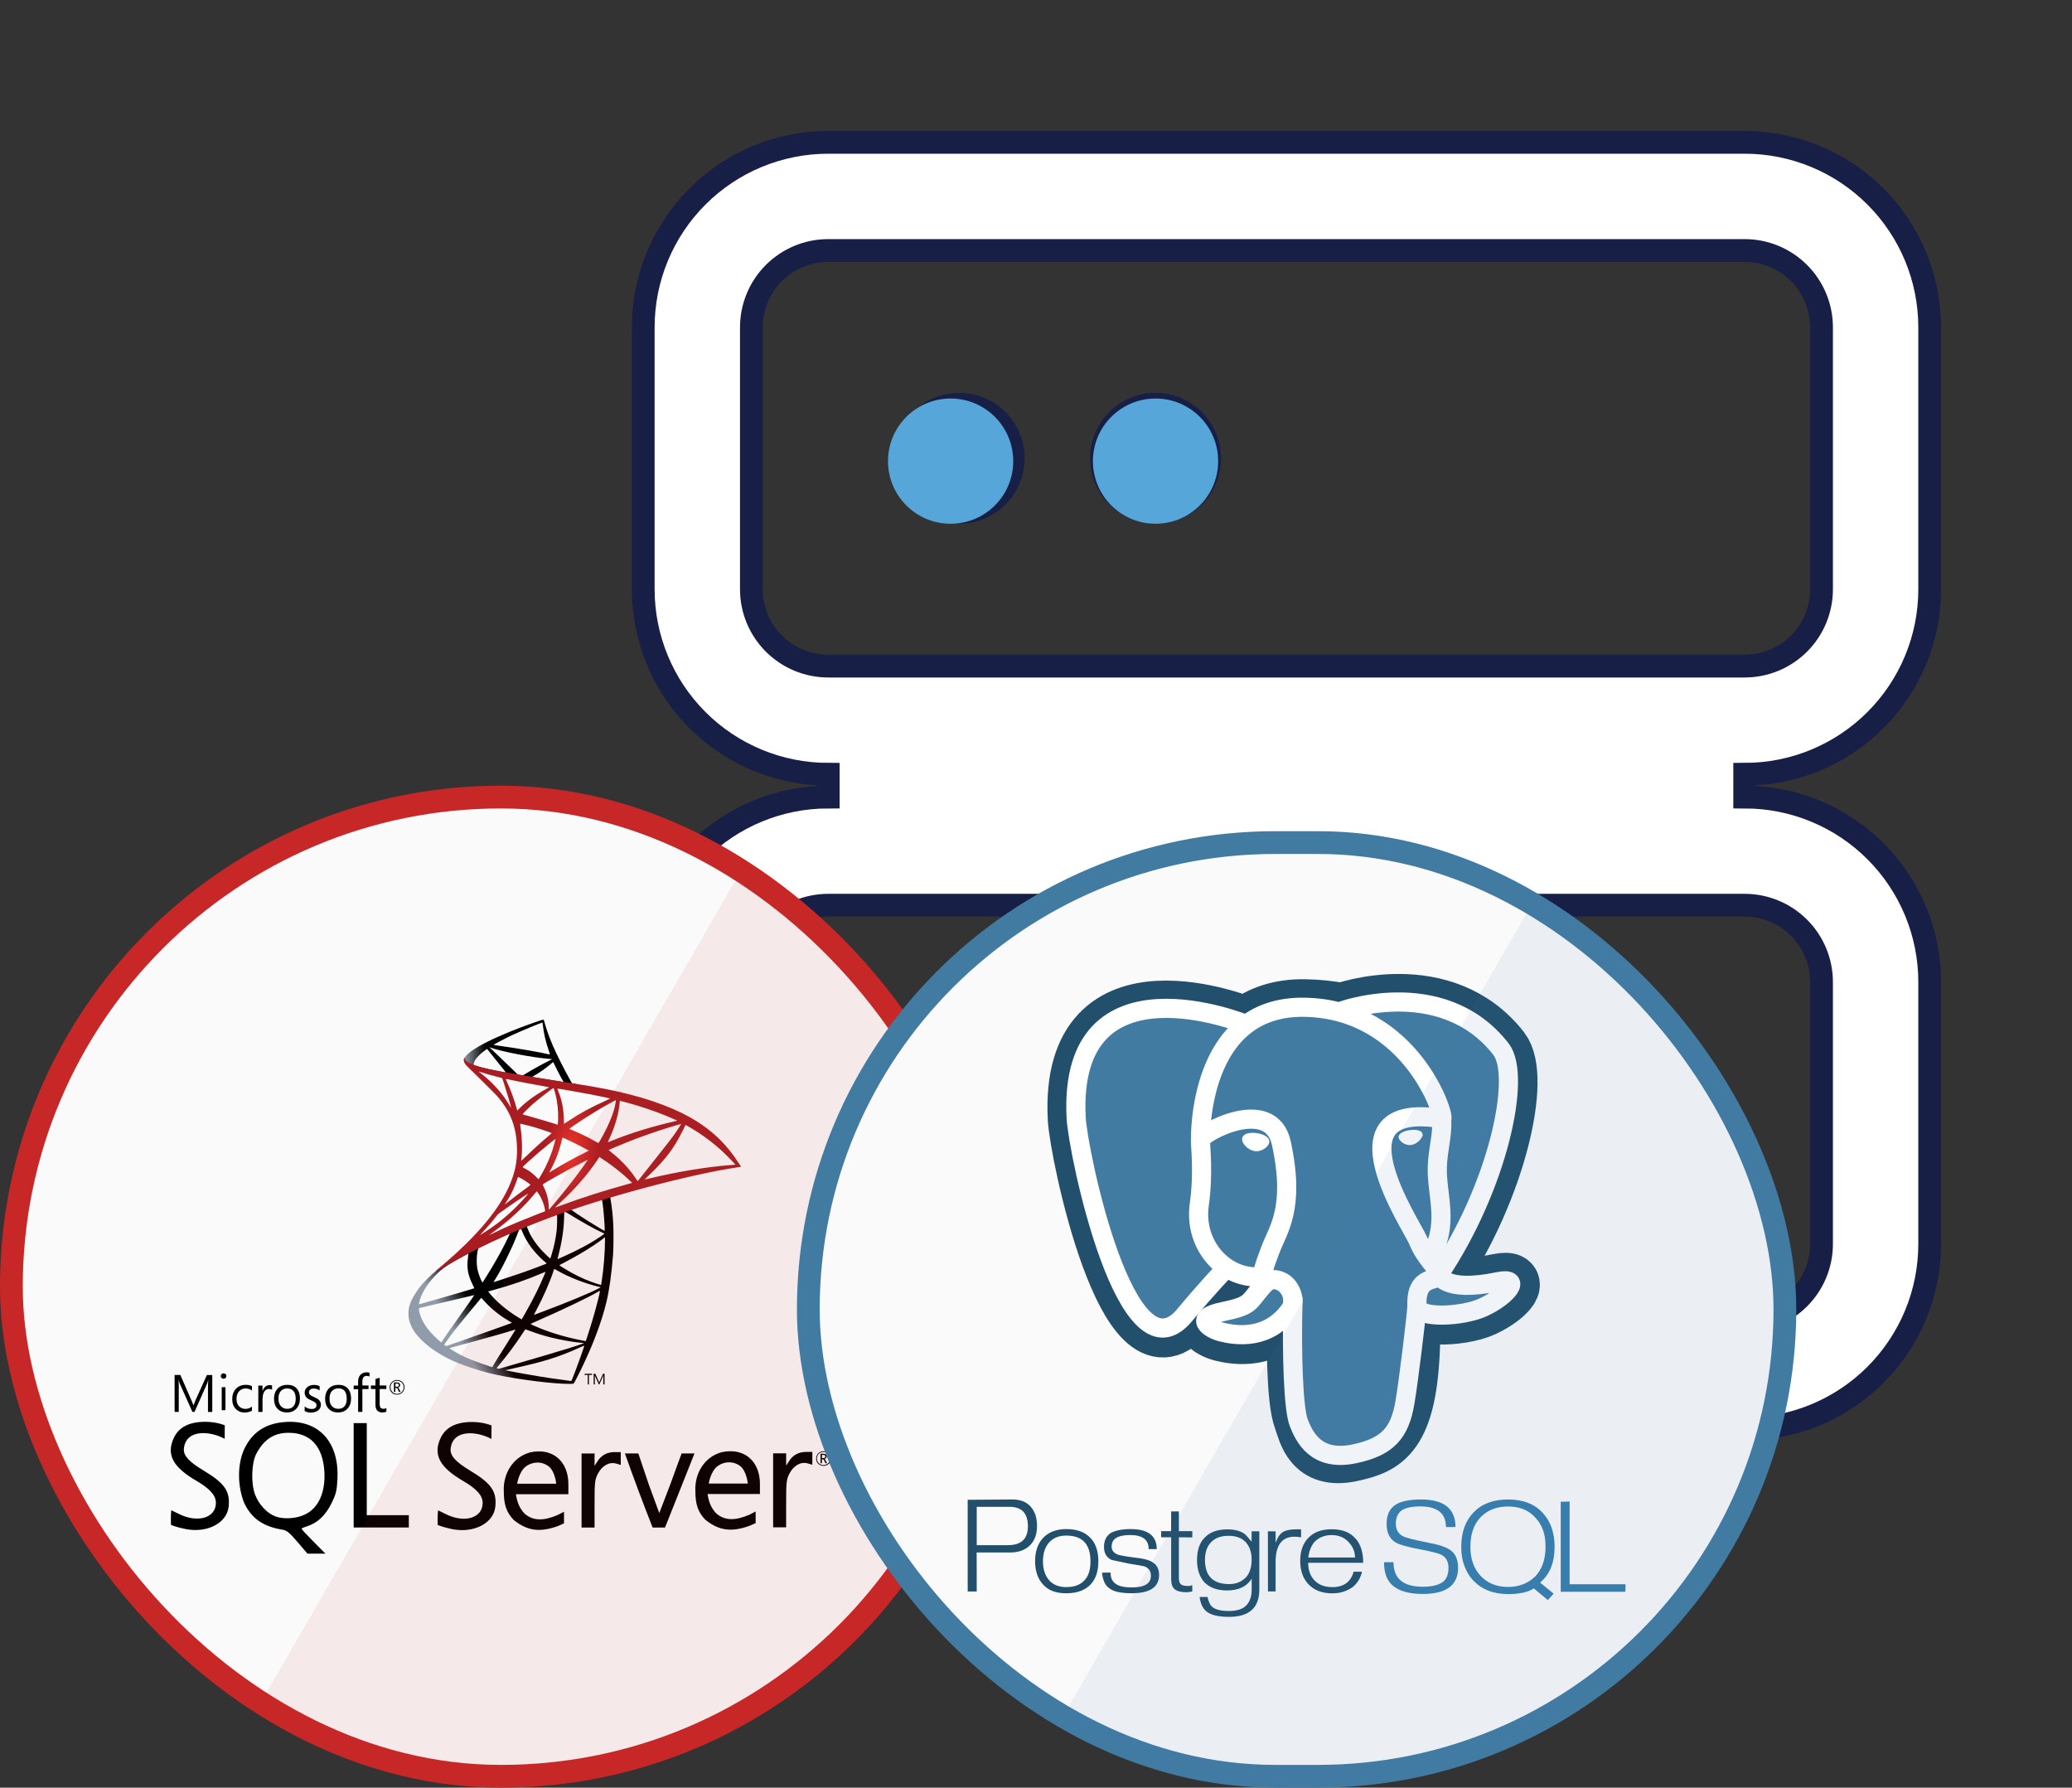 <svg width="182" height="157" viewBox="0 0 182 157" fill="none" xmlns="http://www.w3.org/2000/svg">
<rect x="0" y="0" width="182" height="157" fill="#333333" stroke="none"/>
<path d="M72.75 12.5H153.25C157.56 12.5 161.693 14.212 164.74 17.26C167.788 20.307 169.5 24.44 169.5 28.75V51.75C169.5 56.06 167.788 60.193 164.74 63.24C161.693 66.288 157.56 68 153.25 68V70C157.56 70 161.693 71.712 164.74 74.76C167.788 77.807 169.5 81.94 169.5 86.25V109.25C169.5 113.56 167.788 117.693 164.74 120.74C161.693 123.788 157.56 125.5 153.25 125.5H72.75C68.44 125.5 64.307 123.788 61.26 120.74C58.212 117.693 56.5 113.56 56.5 109.25V86.25C56.5 81.94 58.212 77.807 61.26 74.76C64.307 71.712 68.44 70 72.75 70V68C68.44 68 64.307 66.288 61.26 63.24C58.212 60.193 56.5 56.06 56.5 51.75V28.75C56.5 24.44 58.212 20.307 61.26 17.26C64.307 14.212 68.44 12.5 72.75 12.5ZM72.75 79.5C70.96 79.5 69.242 80.211 67.977 81.477C66.711 82.742 66 84.46 66 86.25V109.25C66 111.04 66.711 112.758 67.977 114.023C69.242 115.289 70.96 116 72.75 116H153.25C155.04 116 156.758 115.289 158.023 114.023C159.289 112.758 160 111.04 160 109.25V86.25C160 84.46 159.289 82.742 158.023 81.477C156.758 80.211 155.04 79.5 153.25 79.5H72.75ZM84.25 93C85.51 93 86.718 93.501 87.608 94.392C88.499 95.282 89 96.49 89 97.75C89 99.01 88.499 100.218 87.608 101.108C86.718 101.999 85.51 102.5 84.25 102.5C82.99 102.5 81.782 101.999 80.892 101.108C80.001 100.218 79.5 99.01 79.5 97.75C79.5 96.49 80.001 95.282 80.892 94.392C81.782 93.501 82.99 93 84.25 93ZM101.5 93C102.76 93 103.968 93.501 104.858 94.392C105.749 95.282 106.25 96.49 106.25 97.75C106.25 99.01 105.749 100.218 104.858 101.108C103.968 101.999 102.76 102.5 101.5 102.5C100.24 102.5 99.032 101.999 98.142 101.108C97.251 100.218 96.75 99.01 96.75 97.75C96.75 96.49 97.251 95.282 98.142 94.392C99.032 93.501 100.24 93 101.5 93ZM72.75 22C70.96 22 69.242 22.711 67.977 23.977C66.711 25.242 66 26.96 66 28.75V51.75C66 53.54 66.711 55.258 67.977 56.523C69.242 57.789 70.96 58.5 72.75 58.5H153.25C155.04 58.5 156.758 57.789 158.023 56.523C159.289 55.258 160 53.54 160 51.75V28.75C160 26.96 159.289 25.242 158.023 23.977C156.758 22.711 155.04 22 153.25 22H72.75ZM84.25 35.5C85.51 35.5 86.718 36.001 87.608 36.892C88.499 37.782 89 38.99 89 40.25C89 41.51 88.499 42.718 87.608 43.608C86.718 44.499 85.51 45 84.25 45C82.99 45 81.782 44.499 80.892 43.608C80.001 42.718 79.5 41.51 79.5 40.25C79.5 38.99 80.001 37.782 80.892 36.892C81.727 36.056 82.841 35.564 84.015 35.506L84.25 35.5ZM101.5 35.5C102.76 35.5 103.968 36.001 104.858 36.892C105.749 37.782 106.25 38.99 106.25 40.25C106.25 41.51 105.749 42.718 104.858 43.608C103.968 44.499 102.76 45 101.5 45C100.24 45 99.032 44.499 98.142 43.608C97.251 42.718 96.75 41.51 96.75 40.25C96.75 38.99 97.251 37.782 98.142 36.892C99.032 36.001 100.24 35.5 101.5 35.5Z" fill="white" stroke="#181F47" stroke-width="2"/>
<circle cx="101.5" cy="40.5" r="5.5" fill="#56A6DA"/>
<circle cx="101.5" cy="97.5" r="5.5" fill="#56A6DA"/>
<circle cx="83.5" cy="40.5" r="5.5" fill="#56A6DA"/>
<circle cx="83.5" cy="97.5" r="5.5" fill="#56A6DA"/>
<rect x="1" y="70" width="86" height="86" rx="43" fill="#FAFAFA"/>
<rect x="1" y="70" width="86" height="86" rx="43" stroke="#C72827" stroke-width="2"/>
<g clip-path="url(#clip0_9355_6260)">
<path d="M54.323 104.485L47.918 106.577L42.345 109.036L40.786 109.448C40.389 109.825 39.973 110.208 39.523 110.595C39.029 111.021 38.569 111.409 38.215 111.689C37.823 111.999 37.242 112.58 36.947 112.948C36.506 113.5 36.158 114.086 36.008 114.536C35.741 115.349 35.872 116.172 36.385 116.933C37.044 117.901 38.356 118.888 39.886 119.561C40.665 119.905 41.977 120.346 42.965 120.593C44.606 121.009 47.782 121.459 49.53 121.527C49.883 121.542 50.358 121.542 50.377 121.527C50.416 121.503 50.687 120.985 51.002 120.341C52.076 118.148 52.851 116.09 53.272 114.333C53.524 113.268 53.722 111.849 53.853 110.169C53.887 109.7 53.901 108.126 53.872 107.593C53.829 106.722 53.751 106.015 53.63 105.323C53.611 105.221 53.606 105.129 53.616 105.124C53.635 105.11 53.693 105.09 54.483 104.863L54.323 104.485V104.485H54.323V104.485ZM52.861 105.342C52.919 105.342 53.074 106.828 53.112 107.768C53.122 107.966 53.117 108.097 53.108 108.097C53.069 108.097 52.289 107.637 51.733 107.288C51.248 106.983 50.329 106.373 50.183 106.257C50.135 106.223 50.14 106.218 50.537 106.083C51.21 105.855 52.807 105.342 52.861 105.342ZM49.598 106.417C49.641 106.417 49.752 106.48 50.019 106.644C51.016 107.269 52.372 108.024 52.953 108.276C53.132 108.354 53.151 108.324 52.74 108.605C51.858 109.206 50.759 109.796 49.413 110.392C49.176 110.498 48.978 110.581 48.973 110.581C48.963 110.581 48.992 110.46 49.031 110.314C49.355 109.109 49.539 107.889 49.549 106.911C49.554 106.427 49.554 106.427 49.598 106.412C49.588 106.417 49.593 106.417 49.598 106.417ZM48.925 106.674C48.954 106.703 48.934 107.787 48.895 108.082C48.808 108.789 48.673 109.448 48.45 110.188C48.397 110.367 48.348 110.518 48.339 110.527C48.319 110.551 47.656 109.903 47.438 109.651C47.061 109.215 46.765 108.779 46.547 108.353C46.436 108.136 46.262 107.71 46.276 107.695C46.354 107.642 48.905 106.654 48.925 106.674ZM45.758 107.918C45.763 107.918 45.768 107.918 45.773 107.923C45.782 107.932 45.816 108.01 45.846 108.097C46 108.518 46.349 109.138 46.649 109.535C46.978 109.971 47.409 110.435 47.767 110.74C47.884 110.837 47.99 110.929 48.005 110.944C48.034 110.973 48.043 110.968 47.254 111.268C46.339 111.617 45.342 111.965 44.199 112.333C43.926 112.421 43.654 112.51 43.381 112.599C43.337 112.614 43.352 112.59 43.478 112.391C44.044 111.505 44.906 109.767 45.39 108.537C45.473 108.324 45.555 108.111 45.569 108.063C45.589 107.995 45.613 107.971 45.676 107.937C45.71 107.927 45.744 107.918 45.758 107.918ZM44.79 108.32C44.804 108.329 44.558 108.847 44.316 109.322C43.846 110.237 43.333 111.137 42.645 112.232C42.529 112.42 42.418 112.595 42.403 112.614C42.379 112.648 42.369 112.638 42.292 112.488C42.127 112.164 41.992 111.747 41.919 111.365C41.846 110.987 41.861 110.329 41.943 109.922C42.006 109.622 42.001 109.627 42.147 109.554C42.766 109.239 44.771 108.3 44.79 108.32ZM53.142 108.659V108.862C53.142 109.942 53.025 111.423 52.856 112.503C52.827 112.691 52.803 112.846 52.798 112.851C52.798 112.851 52.657 112.813 52.493 112.764C51.767 112.537 50.977 112.202 50.266 111.81C49.796 111.554 49.113 111.132 49.133 111.113C49.138 111.108 49.341 111.002 49.578 110.876C50.527 110.382 51.437 109.85 52.226 109.322C52.522 109.123 52.967 108.804 53.064 108.717L53.142 108.659ZM41.135 110.092C41.154 110.092 41.149 110.13 41.12 110.305C41.101 110.43 41.077 110.663 41.067 110.823C41.028 111.529 41.144 112.052 41.493 112.769C41.59 112.967 41.667 113.132 41.662 113.137C41.629 113.166 38.423 114.105 37.416 114.381C37.116 114.463 36.855 114.536 36.835 114.541C36.802 114.551 36.797 114.546 36.811 114.463C36.923 113.752 37.465 112.822 38.22 112.038C38.724 111.515 39.126 111.21 39.813 110.818C40.307 110.537 41.067 110.116 41.125 110.096C41.125 110.092 41.13 110.092 41.135 110.092ZM48.687 111.442C48.692 111.437 48.808 111.5 48.949 111.583C49.985 112.183 51.428 112.74 52.657 113.025L52.769 113.05L52.614 113.137C51.97 113.495 49.854 114.376 47.69 115.185C47.375 115.301 47.066 115.417 47.007 115.441C46.949 115.466 46.896 115.48 46.896 115.475C46.896 115.47 46.983 115.301 47.094 115.093C47.7 113.96 48.31 112.58 48.62 111.621C48.658 111.529 48.682 111.447 48.687 111.442ZM47.918 111.694C47.922 111.699 47.884 111.801 47.835 111.917C47.414 112.938 46.862 114.052 46.155 115.301C45.976 115.621 45.826 115.877 45.821 115.877C45.816 115.877 45.671 115.79 45.497 115.683C44.47 115.054 43.56 114.279 42.965 113.529L42.878 113.422L43.318 113.301C44.897 112.871 46.237 112.406 47.569 111.835C47.758 111.757 47.913 111.694 47.918 111.694ZM52.701 113.364C52.706 113.476 52.459 114.473 52.255 115.194C52.086 115.8 51.941 116.274 51.675 117.112C51.558 117.48 51.457 117.785 51.452 117.785C51.447 117.785 51.418 117.78 51.389 117.77C49.951 117.509 48.663 117.146 47.453 116.661C47.114 116.526 46.63 116.308 46.601 116.284C46.591 116.274 46.882 116.138 47.249 115.979C49.452 115.015 51.737 113.921 52.522 113.452C52.614 113.393 52.686 113.364 52.701 113.364ZM41.658 113.742C41.667 113.752 41.052 114.638 40.191 115.843C39.89 116.264 39.542 116.758 39.411 116.942C39.28 117.126 39.082 117.417 38.971 117.591L38.767 117.906L38.549 117.722C38.293 117.509 37.847 117.054 37.649 116.802C37.232 116.284 36.952 115.737 36.84 115.238C36.787 115.006 36.787 114.889 36.835 114.875C36.908 114.856 38.201 114.551 39.411 114.27C40.084 114.115 40.864 113.931 41.144 113.863C41.425 113.795 41.653 113.742 41.658 113.742ZM42.277 113.979L42.432 114.154C43.129 114.933 43.841 115.509 44.703 116.013C44.858 116.1 44.974 116.177 44.964 116.182C44.93 116.206 41.972 117.257 40.602 117.731C39.832 118.002 39.198 118.22 39.193 118.22C39.188 118.22 39.145 118.191 39.096 118.157L39.009 118.094L39.15 117.891C39.605 117.233 40.176 116.511 41.42 115.011L42.277 113.979ZM46.141 116.744C46.146 116.739 46.359 116.816 46.62 116.913C47.249 117.15 47.748 117.3 48.416 117.47C49.239 117.678 50.43 117.882 51.132 117.94C51.239 117.949 51.297 117.959 51.278 117.973C51.244 117.993 50.532 118.23 50.009 118.395C49.176 118.656 46.635 119.407 44.562 120.002C44.18 120.113 43.851 120.205 43.831 120.21C43.783 120.22 43.623 120.176 43.623 120.157C43.623 120.147 43.739 119.997 43.88 119.833C44.577 119 45.269 118.07 45.846 117.189C46.005 116.947 46.141 116.749 46.141 116.744ZM45.289 116.768C45.293 116.773 44.95 117.325 44.349 118.274C44.093 118.675 43.807 119.131 43.706 119.29C43.609 119.445 43.463 119.687 43.381 119.823L43.241 120.07L43.168 120.05C42.994 120.002 41.769 119.571 41.444 119.44C41.043 119.281 40.626 119.087 40.316 118.922C39.929 118.714 39.445 118.404 39.484 118.395C39.493 118.39 40.157 118.211 40.956 117.993C43.076 117.417 44.252 117.083 45.022 116.841C45.163 116.797 45.284 116.763 45.289 116.768ZM51.316 118.182H51.321C51.34 118.23 50.556 120.409 50.27 121.096C50.208 121.251 50.183 121.29 50.15 121.285C50.067 121.28 48.929 121.12 48.237 121.019C47.032 120.835 45.008 120.481 44.499 120.365L44.383 120.341L45.105 120.176C46.654 119.828 47.4 119.639 48.155 119.406C49.108 119.116 50.053 118.753 51.006 118.307C51.157 118.24 51.282 118.186 51.316 118.182Z" fill="url(#paint0_linear_9355_6260)"/>
<path d="M47.72 89.554C47.613 89.539 45.894 90.159 44.786 90.609C43.29 91.219 42.128 91.8 41.411 92.304C41.145 92.493 40.811 92.827 40.758 92.957C40.738 93.006 40.728 93.064 40.728 93.122L41.377 93.737L42.922 94.231L46.596 94.889L50.799 95.61L50.842 95.247C50.828 95.247 50.818 95.243 50.804 95.243L50.252 95.155L50.14 94.957C49.569 93.95 48.94 92.701 48.572 91.858C48.286 91.205 48.015 90.45 47.865 89.907C47.782 89.578 47.773 89.559 47.72 89.554V89.554H47.72V89.554ZM47.642 89.801H47.647C47.652 89.805 47.671 89.941 47.691 90.101C47.773 90.779 47.923 91.432 48.16 92.139C48.339 92.672 48.339 92.643 48.131 92.58C47.637 92.444 45.425 92.062 43.822 91.839C43.566 91.805 43.348 91.771 43.348 91.766C43.328 91.747 44.505 91.132 45.023 90.89C45.686 90.585 47.507 89.825 47.642 89.801ZM42.975 91.97L43.164 92.032C44.19 92.381 46.77 92.875 48.194 92.991C48.354 93.006 48.489 93.02 48.494 93.02C48.499 93.025 48.364 93.098 48.189 93.18C47.502 93.524 46.746 93.945 46.224 94.269C46.069 94.366 45.928 94.444 45.909 94.444C45.889 94.444 45.788 94.424 45.681 94.41L45.488 94.381L45.004 93.906C44.151 93.078 43.483 92.439 43.227 92.197L42.975 91.97ZM42.781 92.12L43.464 92.972C43.837 93.442 44.214 93.901 44.297 94.003C44.379 94.105 44.447 94.187 44.442 94.192C44.423 94.206 43.454 94.018 42.941 93.901C42.413 93.78 42.196 93.722 41.871 93.621L41.605 93.533V93.466C41.61 93.141 42.021 92.657 42.718 92.163L42.781 92.12ZM48.581 93.282C48.601 93.282 48.625 93.325 48.683 93.456C48.848 93.819 49.361 94.797 49.487 94.986C49.526 95.049 49.593 95.054 48.911 94.942C47.269 94.676 46.742 94.589 46.742 94.579C46.742 94.574 46.79 94.54 46.853 94.507C47.361 94.226 47.874 93.868 48.33 93.485C48.441 93.393 48.543 93.306 48.562 93.291C48.567 93.282 48.577 93.277 48.581 93.282Z" fill="url(#paint1_linear_9355_6260)"/>
<path d="M40.792 92.889C40.792 92.889 40.685 93.059 40.787 93.311C40.85 93.466 41.034 93.654 41.242 93.848C41.242 93.848 43.396 95.949 43.658 96.249C44.849 97.624 45.367 98.98 45.415 100.849C45.444 102.049 45.217 103.105 44.65 104.33C43.643 106.528 41.518 108.953 38.24 111.645L38.72 111.486C39.029 111.253 39.451 111.006 40.438 110.464C42.719 109.215 45.285 108.067 48.432 106.886C52.963 105.182 60.414 103.187 64.655 102.538L65.096 102.471L65.028 102.364C64.641 101.764 64.374 101.391 64.055 100.994C63.125 99.842 61.997 98.907 60.617 98.133C58.72 97.073 56.265 96.245 53.157 95.63C52.571 95.513 51.283 95.291 50.237 95.131C48.02 94.787 46.587 94.55 45.009 94.279C44.442 94.182 43.595 94.037 43.033 93.916C42.743 93.853 42.186 93.722 41.75 93.572C41.402 93.436 40.898 93.301 40.792 92.889ZM42.041 94.1C42.046 94.095 42.123 94.124 42.225 94.158C42.409 94.221 42.646 94.293 42.927 94.371C43.139 94.429 43.352 94.486 43.566 94.54C43.856 94.613 44.099 94.681 44.103 94.681C44.137 94.715 44.626 96.278 44.791 96.879C44.854 97.106 44.902 97.3 44.897 97.3C44.892 97.305 44.839 97.222 44.776 97.111C44.21 96.114 43.314 95.102 42.278 94.288C42.143 94.192 42.041 94.105 42.041 94.1ZM44.423 94.758C44.447 94.758 44.554 94.773 44.684 94.802C45.507 94.986 46.984 95.267 47.928 95.426C48.088 95.451 48.214 95.48 48.214 95.489C48.214 95.499 48.156 95.533 48.083 95.572C47.923 95.654 47.279 96.036 47.066 96.182C46.529 96.54 46.045 96.927 45.696 97.276C45.556 97.416 45.435 97.532 45.435 97.532C45.435 97.532 45.406 97.45 45.381 97.348C45.207 96.675 44.844 95.678 44.515 94.976C44.462 94.865 44.418 94.763 44.418 94.753C44.418 94.763 44.418 94.758 44.423 94.758ZM48.615 95.557C48.645 95.567 48.693 95.731 48.79 96.094C48.969 96.796 49.051 97.581 49.022 98.312C49.013 98.515 49.003 98.704 48.993 98.728L48.979 98.777L48.727 98.694C48.209 98.53 47.367 98.283 46.645 98.079C46.233 97.968 45.9 97.866 45.9 97.857C45.9 97.828 46.5 97.227 46.757 97C47.245 96.569 48.572 95.543 48.615 95.557ZM48.95 95.605C48.964 95.591 50.954 95.935 51.859 96.109C52.532 96.24 53.51 96.443 53.568 96.467C53.597 96.477 53.496 96.535 53.171 96.68C51.893 97.256 50.944 97.774 50 98.404C49.753 98.569 49.545 98.704 49.54 98.704C49.535 98.704 49.531 98.564 49.531 98.394C49.531 97.474 49.347 96.545 49.008 95.76C48.974 95.683 48.945 95.61 48.95 95.605ZM54.096 96.622C54.111 96.637 54.048 97.029 53.989 97.261C53.815 97.983 53.346 99.053 52.77 100.06C52.668 100.239 52.576 100.384 52.566 100.389C52.556 100.394 52.426 100.321 52.276 100.234C51.714 99.905 51.075 99.595 50.378 99.304C50.184 99.222 50.015 99.154 50.01 99.145C49.976 99.115 51.535 98.084 52.358 97.591C53.012 97.194 54.077 96.603 54.096 96.622ZM54.464 96.68C54.508 96.68 55.389 96.922 55.849 97.058C56.986 97.397 58.294 97.876 59.146 98.263L59.499 98.423L59.252 98.481C57.17 98.961 55.389 99.513 53.67 100.21C53.53 100.268 53.404 100.316 53.394 100.316C53.384 100.316 53.433 100.205 53.496 100.069C54.014 98.97 54.348 97.823 54.43 96.845C54.435 96.753 54.449 96.68 54.464 96.68ZM45.691 98.694C45.706 98.68 46.379 98.84 46.742 98.941C47.294 99.096 48.465 99.488 48.465 99.517C48.465 99.522 48.335 99.634 48.18 99.769C47.546 100.297 46.935 100.854 46.204 101.56C45.987 101.769 45.803 101.938 45.793 101.938C45.783 101.938 45.779 101.909 45.783 101.87C45.895 101.057 45.87 100.011 45.715 98.951C45.701 98.815 45.687 98.699 45.691 98.694ZM59.833 98.709C59.843 98.719 59.523 99.222 59.32 99.508C59.029 99.924 58.603 100.476 57.64 101.686C57.132 102.325 56.56 103.047 56.371 103.289C56.178 103.531 56.018 103.734 56.013 103.734C56.008 103.734 55.946 103.647 55.878 103.541C55.335 102.727 54.687 102.016 53.917 101.377C53.772 101.255 53.612 101.125 53.559 101.086C53.505 101.047 53.462 101.009 53.462 101.004C53.462 100.989 54.285 100.636 54.909 100.384C56.004 99.939 57.495 99.406 58.613 99.062C59.199 98.878 59.824 98.699 59.833 98.709ZM60.206 98.806C60.225 98.801 60.342 98.859 60.482 98.941C61.658 99.614 62.811 100.481 63.721 101.372C63.977 101.623 64.612 102.282 64.602 102.287C64.602 102.287 64.379 102.306 64.118 102.325C62.08 102.48 59.47 102.911 56.962 103.516C56.793 103.555 56.643 103.589 56.633 103.589C56.623 103.589 56.812 103.4 57.049 103.173C58.521 101.754 59.194 100.858 59.988 99.261C60.099 99.024 60.196 98.82 60.206 98.806C60.201 98.806 60.201 98.806 60.206 98.806ZM49.424 99.91C49.492 99.924 50.121 100.219 50.596 100.457C51.031 100.674 51.685 101.023 51.719 101.052C51.724 101.057 51.491 101.178 51.206 101.318C50.295 101.773 49.516 102.204 48.703 102.698C48.47 102.839 48.277 102.955 48.272 102.955C48.252 102.955 48.257 102.935 48.388 102.698C48.824 101.904 49.172 100.955 49.371 100.031C49.39 99.958 49.41 99.91 49.424 99.91ZM48.795 100.026C48.809 100.04 48.645 100.636 48.543 100.96C48.344 101.575 48.01 102.345 47.686 102.926C47.608 103.061 47.492 103.26 47.429 103.371L47.308 103.565L47.037 103.303C46.723 102.998 46.466 102.81 46.137 102.64C46.006 102.572 45.904 102.514 45.904 102.505C45.904 102.466 46.732 101.715 47.366 101.173C47.822 100.781 48.78 100.011 48.795 100.026ZM52.644 101.609L52.881 101.764C53.423 102.117 54.062 102.587 54.551 102.998C54.827 103.226 55.36 103.705 55.466 103.821L55.524 103.884L55.132 103.996C52.915 104.611 51.201 105.158 49.201 105.894C48.979 105.976 48.79 106.044 48.775 106.044C48.746 106.044 48.722 106.068 49.221 105.608C50.499 104.432 51.632 103.134 52.474 101.87L52.644 101.609ZM51.632 101.861C51.641 101.87 50.978 102.805 50.581 103.332C50.107 103.962 49.264 105.017 48.683 105.705C48.441 105.99 48.233 106.228 48.223 106.232C48.209 106.237 48.204 106.165 48.204 106.053C48.204 105.467 48.054 104.843 47.792 104.31C47.681 104.088 47.662 104.034 47.686 104.01C47.778 103.928 49.187 103.124 50.078 102.645C50.678 102.325 51.617 101.851 51.632 101.861ZM45.512 103.362C45.527 103.362 45.638 103.42 45.764 103.487C46.074 103.657 46.35 103.846 46.597 104.049C46.606 104.059 46.48 104.16 46.316 104.281C45.856 104.611 45.159 105.138 44.752 105.463C44.326 105.802 44.312 105.811 44.36 105.739C44.679 105.25 44.839 104.974 45.009 104.62C45.159 104.306 45.309 103.933 45.415 103.608C45.454 103.468 45.502 103.362 45.512 103.362ZM47.144 104.64C47.168 104.635 47.197 104.678 47.328 104.872C47.604 105.283 47.817 105.836 47.87 106.281L47.88 106.378L47.216 106.634C46.03 107.094 44.936 107.549 44.195 107.888C43.987 107.985 43.624 108.159 43.387 108.276C43.15 108.397 42.956 108.489 42.956 108.484C42.956 108.479 43.106 108.368 43.29 108.232C44.738 107.181 45.992 106.029 46.931 104.877C47.032 104.756 47.124 104.644 47.134 104.64L47.144 104.64ZM46.393 104.824C46.413 104.843 45.861 105.468 45.483 105.85C44.549 106.804 43.624 107.549 42.477 108.276C42.331 108.368 42.201 108.45 42.186 108.46C42.152 108.479 42.196 108.431 42.699 107.883C43.019 107.54 43.261 107.249 43.537 106.891C43.721 106.654 43.755 106.62 44.021 106.431C44.733 105.918 46.374 104.804 46.393 104.824Z" fill="url(#paint2_radial_9355_6260)"/>
<path d="M25.427 124.87C25.338 124.87 25.248 124.879 25.16 124.879C23.356 124.975 22.139 125.769 21.428 127.319C20.82 128.721 20.886 130.554 21.435 131.965C22.073 133.343 23.104 134.071 24.826 134.346C25.19 134.405 25.434 134.605 26.139 135.429L27.007 136.446H28.581L27.535 135.39C26.956 134.812 26.488 134.308 26.488 134.264C26.488 134.22 26.709 134.123 26.977 134.041C27.86 133.774 28.594 133.091 29.107 132.046C29.522 131.206 29.582 130.946 29.641 129.902C29.797 126.792 28.157 124.847 25.427 124.87L25.427 124.87ZM26.807 133.003C26.041 133.374 24.929 133.448 24.204 133.182C23.453 132.906 22.726 132.127 22.4 131.244C22.036 130.279 22.088 128.499 22.503 127.698C23.171 126.422 24.055 125.834 25.345 125.834C27.26 125.834 28.349 127.007 28.491 129.211C28.603 131.05 27.987 132.43 26.808 133.002L26.807 133.003ZM53.999 127.527C53.339 127.527 52.834 127.794 52.493 128.321L52.226 128.738V127.654H51.083V134.154H52.225V132.076C52.225 130.176 52.249 129.954 52.514 129.434C52.88 128.721 53.51 128.366 54.118 128.536L54.527 128.655V127.529H53.999V127.527ZM47.286 127.467C47.062 127.467 46.825 127.497 46.588 127.549C45.059 127.949 44.197 129.412 44.25 130.918C44.25 132.179 44.495 132.81 45.103 133.471C46.35 134.494 47.477 134.575 48.999 134.027C49.258 133.916 49.541 133.788 49.541 133.788V132.766L48.999 133.046C47.767 133.582 46.84 133.582 46.097 132.951C45.623 132.469 45.415 131.89 45.319 131.23H49.926V130.353C49.926 128.567 48.851 127.438 47.285 127.467H47.286ZM45.422 130.318C45.422 130.318 45.593 129.203 46.224 128.766C46.528 128.551 46.877 128.447 47.218 128.447C47.56 128.447 47.901 128.558 48.183 128.773C48.761 129.218 48.858 130.309 48.858 130.309H45.422V130.318H45.422ZM17.874 129.145C16.635 128.395 16.085 127.854 16.153 127.215C16.345 125.45 18.526 125.694 19.735 126.362L19.743 125.174C19.743 125.174 19.075 124.885 18.118 124.87C16.649 124.847 15.7 125.329 15.255 126.309C14.601 127.756 15.18 128.846 17.272 130.063C18.446 130.746 18.965 131.34 18.965 131.986C18.965 133.322 17.354 133.788 15.692 132.95C15.35 132.78 15.061 132.638 15.046 132.638C14.986 133.017 15.017 133.923 15.017 133.923C15.017 133.923 15.527 134.137 16.293 134.285C18.192 134.664 19.92 133.773 20.084 132.327C20.226 130.969 19.735 130.256 17.874 129.144L17.874 129.145ZM64.113 127.452C63.89 127.452 63.653 127.483 63.407 127.534C61.879 127.934 61.019 129.398 61.078 130.904C61.078 132.163 61.322 132.788 61.93 133.448C63.177 134.472 64.304 134.554 65.833 134.005C66.092 133.894 66.374 133.768 66.374 133.768V132.744L65.832 133.026C64.599 133.56 63.671 133.56 62.931 132.929C62.454 132.448 62.248 131.876 62.151 131.208H66.751V130.331C66.751 128.553 65.676 127.424 64.11 127.454L64.113 127.452ZM62.249 130.302C62.249 130.302 62.421 129.189 63.052 128.744C63.355 128.528 63.703 128.424 64.045 128.424C64.385 128.424 64.728 128.535 65.01 128.751C65.588 129.196 65.685 130.295 65.685 130.295H62.25L62.249 130.302ZM41.304 129.16C40.066 128.411 39.517 127.868 39.584 127.23C39.776 125.463 41.958 125.708 43.166 126.376L43.175 125.189C43.175 125.189 42.507 124.899 41.549 124.886C40.081 124.864 39.131 125.345 38.685 126.325C38.033 127.772 38.619 128.863 40.704 130.079C41.876 130.762 42.395 131.347 42.395 131.994C42.395 133.33 40.785 133.804 39.123 132.958C38.783 132.788 38.494 132.647 38.477 132.647C38.417 133.026 38.448 133.932 38.448 133.932C38.448 133.932 38.953 134.139 39.716 134.295C41.617 134.674 43.346 133.784 43.508 132.338C43.649 130.986 43.159 130.274 41.304 129.161V129.16H41.304ZM70.827 127.512C70.167 127.512 69.655 127.779 69.321 128.306L69.054 128.721V127.639H67.911V134.138H69.053V132.06C69.053 130.161 69.076 129.938 69.342 129.419C69.708 128.707 70.338 128.351 70.946 128.522L71.354 128.641V127.512L70.827 127.512ZM32.217 129.122V124.982H31.065V134.153H35.91V133.069H32.217V129.122H32.217ZM58.859 130.413L57.91 132.884L56.997 130.399L56.069 127.646H54.89C55.654 129.812 56.485 132.016 57.324 134.153C57.687 134.161 58.051 134.153 58.414 134.153L59.697 130.933L61.003 127.647H59.875C59.875 127.647 59.378 128.952 58.859 130.414L58.859 130.413ZM34.872 122.483C35.057 122.483 35.212 122.423 35.34 122.296C35.466 122.17 35.532 122.022 35.532 121.836C35.532 121.651 35.466 121.496 35.34 121.377C35.212 121.258 35.065 121.198 34.88 121.198C34.693 121.198 34.538 121.258 34.412 121.383C34.285 121.509 34.227 121.664 34.227 121.843C34.227 122.03 34.286 122.185 34.412 122.303C34.531 122.422 34.686 122.481 34.872 122.481V122.483ZM34.463 121.428C34.574 121.317 34.708 121.266 34.88 121.266C35.042 121.266 35.176 121.317 35.289 121.428C35.399 121.538 35.459 121.673 35.459 121.836C35.459 122 35.399 122.141 35.289 122.251C35.176 122.362 35.042 122.415 34.88 122.415C34.716 122.415 34.582 122.364 34.472 122.251C34.361 122.141 34.302 122 34.302 121.836C34.302 121.673 34.353 121.538 34.463 121.428ZM34.738 121.896H34.813C34.866 121.896 34.918 121.947 34.962 122.044L35.051 122.245H35.192L35.081 122.022C35.036 121.932 34.992 121.88 34.94 121.866C35.005 121.851 35.057 121.828 35.095 121.784C35.132 121.746 35.146 121.694 35.146 121.635C35.146 121.567 35.124 121.516 35.079 121.479C35.028 121.436 34.947 121.413 34.841 121.413H34.605V122.245H34.724V121.896L34.738 121.896ZM34.738 121.509H34.842C34.917 121.509 34.97 121.525 34.998 121.547C35.027 121.569 35.034 121.598 35.034 121.651C35.034 121.747 34.975 121.792 34.864 121.792H34.736V121.509H34.738ZM15.707 121.822C15.707 121.532 15.699 121.317 15.692 121.19H15.699C15.729 121.34 15.765 121.452 15.795 121.526L16.901 123.997H17.087L18.193 121.503C18.223 121.435 18.253 121.333 18.289 121.191H18.297C18.275 121.438 18.268 121.652 18.268 121.823V124.004H18.646V120.762H18.172L17.155 123.017C17.117 123.106 17.066 123.24 16.999 123.417H16.984C16.962 123.329 16.91 123.196 16.836 123.032L15.842 120.755H15.337V123.996H15.701V121.823L15.707 121.822ZM19.476 121.828H19.803V123.847H19.476V121.828ZM19.639 121.087C19.707 121.087 19.765 121.064 19.81 121.019C19.855 120.975 19.884 120.917 19.884 120.849C19.884 120.783 19.862 120.723 19.811 120.679C19.765 120.634 19.706 120.611 19.639 120.611C19.572 120.611 19.513 120.634 19.468 120.679C19.423 120.723 19.393 120.783 19.393 120.849C19.393 120.923 19.416 120.975 19.468 121.019C19.52 121.064 19.572 121.087 19.639 121.087H19.639ZM22.133 123.891V123.535C21.954 123.669 21.762 123.735 21.562 123.735C21.324 123.735 21.131 123.654 20.99 123.497C20.849 123.342 20.774 123.127 20.774 122.859C20.774 122.578 20.849 122.355 21.004 122.185C21.153 122.022 21.346 121.94 21.583 121.94C21.776 121.94 21.961 122 22.133 122.119V121.74C21.977 121.658 21.799 121.621 21.598 121.621C21.227 121.621 20.938 121.74 20.722 121.97C20.507 122.2 20.397 122.512 20.397 122.889C20.397 123.224 20.493 123.506 20.693 123.721C20.901 123.942 21.168 124.055 21.494 124.055C21.747 124.048 21.954 123.995 22.133 123.891ZM23.068 122.815C23.068 122.548 23.127 122.333 23.238 122.185C23.342 122.051 23.468 121.984 23.616 121.984C23.742 121.984 23.832 122.007 23.897 122.059V121.673C23.846 121.651 23.772 121.643 23.676 121.643C23.542 121.643 23.423 121.688 23.319 121.771C23.208 121.858 23.119 121.992 23.068 122.162H23.059V121.688H22.689V124.002H23.06V122.815H23.068ZM25.197 124.048C25.546 124.048 25.827 123.936 26.035 123.713C26.243 123.492 26.347 123.194 26.347 122.823C26.347 122.445 26.252 122.155 26.058 121.94C25.865 121.725 25.598 121.621 25.249 121.621C24.9 121.621 24.619 121.725 24.411 121.925C24.188 122.147 24.071 122.459 24.071 122.86C24.071 123.209 24.166 123.498 24.367 123.713C24.574 123.936 24.849 124.048 25.197 124.048V124.048ZM24.67 122.163C24.811 122.014 24.997 121.94 25.226 121.94C25.465 121.94 25.643 122.014 25.776 122.163C25.91 122.319 25.976 122.541 25.976 122.838C25.976 123.12 25.916 123.342 25.79 123.491C25.665 123.647 25.479 123.729 25.234 123.729C24.996 123.729 24.811 123.647 24.67 123.491C24.529 123.335 24.462 123.12 24.462 122.838C24.448 122.557 24.522 122.327 24.67 122.163ZM27.971 123.847C28.112 123.721 28.187 123.566 28.187 123.372C28.187 123.202 28.128 123.061 28.017 122.949C27.927 122.86 27.788 122.779 27.586 122.697C27.407 122.622 27.296 122.556 27.237 122.504C27.177 122.445 27.141 122.371 27.141 122.266C27.141 122.17 27.178 122.096 27.251 122.036C27.326 121.977 27.422 121.948 27.549 121.948C27.749 121.948 27.92 122 28.077 122.112V121.741C27.927 121.666 27.764 121.63 27.579 121.63C27.341 121.63 27.14 121.696 26.992 121.823C26.836 121.949 26.762 122.112 26.762 122.304C26.762 122.474 26.813 122.616 26.91 122.719C26.992 122.808 27.131 122.898 27.325 122.979C27.511 123.061 27.637 123.135 27.704 123.194C27.77 123.254 27.8 123.328 27.8 123.415C27.8 123.632 27.652 123.743 27.363 123.743C27.14 123.743 26.94 123.67 26.761 123.522V123.922C26.923 124.019 27.117 124.063 27.331 124.063C27.606 124.048 27.821 123.981 27.969 123.848L27.971 123.847ZM29.738 121.621C29.389 121.621 29.108 121.725 28.899 121.926C28.678 122.147 28.559 122.459 28.559 122.86C28.559 123.209 28.655 123.498 28.855 123.713C29.064 123.936 29.338 124.048 29.687 124.048C30.044 124.048 30.316 123.935 30.525 123.712C30.733 123.491 30.837 123.193 30.837 122.822C30.837 122.444 30.74 122.154 30.548 121.939C30.347 121.724 30.08 121.62 29.739 121.62L29.738 121.621ZM30.457 122.838C30.457 123.12 30.398 123.342 30.272 123.491C30.146 123.647 29.96 123.729 29.715 123.729C29.477 123.729 29.293 123.647 29.151 123.491C29.011 123.335 28.944 123.12 28.944 122.838C28.944 122.54 29.018 122.31 29.167 122.155C29.307 122.007 29.492 121.932 29.723 121.932C29.953 121.932 30.137 122.007 30.271 122.155C30.39 122.319 30.456 122.541 30.456 122.838H30.457ZM31.46 123.996H31.83V121.992H32.372V121.68H31.83V121.323C31.83 120.998 31.956 120.835 32.216 120.835C32.304 120.835 32.393 120.857 32.459 120.894V120.56C32.393 120.53 32.304 120.523 32.192 120.523C31.992 120.523 31.829 120.583 31.695 120.709C31.54 120.857 31.457 121.049 31.457 121.31V121.689H31.066V122.001H31.457V123.997L31.46 123.996ZM32.98 123.364C32.98 123.817 33.18 124.048 33.589 124.048C33.737 124.048 33.848 124.024 33.938 123.971V123.653C33.869 123.704 33.789 123.728 33.699 123.728C33.573 123.728 33.485 123.698 33.433 123.631C33.38 123.564 33.35 123.452 33.35 123.297V121.991H33.937V121.68H33.35V120.997C33.223 121.042 33.098 121.079 32.979 121.116V121.68H32.58V121.991H32.979V123.364L32.98 123.364ZM72.801 127.631C72.675 127.512 72.526 127.452 72.341 127.452C72.154 127.452 71.999 127.512 71.874 127.639C71.748 127.764 71.688 127.92 71.688 128.099C71.688 128.284 71.748 128.439 71.873 128.558C71.999 128.677 72.153 128.737 72.341 128.737C72.525 128.737 72.681 128.677 72.809 128.551C72.934 128.424 73 128.276 73 128.092C72.993 127.905 72.926 127.75 72.8 127.631L72.801 127.631ZM72.741 128.507C72.631 128.618 72.496 128.669 72.333 128.669C72.171 128.669 72.037 128.618 71.925 128.507C71.814 128.395 71.754 128.254 71.754 128.09C71.754 127.928 71.805 127.794 71.918 127.682C72.028 127.571 72.162 127.52 72.333 127.52C72.495 127.52 72.629 127.571 72.741 127.682C72.852 127.794 72.912 127.928 72.912 128.09C72.912 128.262 72.861 128.395 72.741 128.507ZM72.408 128.128C72.474 128.113 72.527 128.083 72.564 128.047C72.601 128.008 72.615 127.956 72.615 127.897C72.615 127.831 72.593 127.778 72.548 127.741C72.497 127.699 72.415 127.676 72.31 127.676H72.074V128.506H72.193V128.157H72.267C72.318 128.157 72.369 128.208 72.415 128.305L72.503 128.505H72.644L72.534 128.282C72.496 128.185 72.451 128.141 72.406 128.127L72.408 128.128ZM72.326 128.054H72.198V127.773H72.303C72.377 127.773 72.429 127.786 72.459 127.809C72.489 127.831 72.496 127.86 72.496 127.913C72.496 128.009 72.436 128.054 72.325 128.054L72.326 128.054ZM51.625 121.584H51.729V120.753H52.004V120.649H51.351V120.753H51.626V121.584H51.625ZM52.255 120.96C52.255 120.879 52.255 120.813 52.249 120.775C52.256 120.819 52.271 120.849 52.278 120.871L52.597 121.584H52.648L52.968 120.864C52.977 120.842 52.983 120.813 52.998 120.775C52.991 120.849 52.991 120.909 52.991 120.954V121.584H53.102V120.649H52.968L52.679 121.294C52.672 121.317 52.649 121.362 52.635 121.413H52.626C52.62 121.384 52.605 121.354 52.584 121.303L52.294 120.649H52.145V121.585H52.249V120.961L52.255 120.96Z" fill="black"/>
</g>
<path d="M65 76.627C69.777 79.385 73.963 83.056 77.321 87.432C80.678 91.808 83.141 96.802 84.569 102.13C85.996 107.457 86.361 113.014 85.641 118.482C84.921 123.95 83.131 129.223 80.373 134C77.615 138.777 73.944 142.963 69.568 146.321C65.192 149.679 60.198 152.141 54.87 153.569C49.543 154.996 43.986 155.361 38.518 154.641C33.05 153.921 27.776 152.131 23 149.373L44 113L65 76.627Z" fill="#C72827" fill-opacity="0.08"/>
<rect x="71" y="73.999" width="85.781" height="82" rx="41" fill="#FAFAFA"/>
<rect x="71" y="73.999" width="85.781" height="82" rx="41" stroke="#417BA2" stroke-width="2"/>
<path d="M88.541 135.702H85.794V132.338H88.695C89.756 132.338 90.288 132.907 90.288 134.046C90.288 135.15 89.707 135.702 88.546 135.702M90.523 132.306C90.146 131.896 89.619 131.69 88.941 131.69L85 131.717V139.773H85.794L85.787 136.347H88.719C89.454 136.347 90.034 136.141 90.456 135.731C90.877 135.32 91.089 134.751 91.089 134.023C91.089 133.294 90.901 132.725 90.523 132.314V132.306ZM95.663 138.068C95.584 138.337 95.454 138.573 95.286 138.753C94.931 139.175 94.388 139.385 93.659 139.385C93 139.385 92.494 139.18 92.141 138.769C91.789 138.358 91.612 137.81 91.612 137.122C91.612 136.765 91.658 136.446 91.75 136.169C91.841 135.896 91.978 135.655 92.151 135.466C92.517 135.062 93.018 134.86 93.659 134.86C95.076 134.86 95.785 135.614 95.785 137.122C95.785 137.48 95.744 137.794 95.664 138.066M95.808 135.097C95.325 134.56 94.608 134.291 93.659 134.291C92.763 134.291 92.069 134.565 91.581 135.112C91.14 135.608 90.92 136.277 90.92 137.118C90.92 137.959 91.147 138.629 91.604 139.142C91.862 139.424 92.161 139.629 92.483 139.743C92.817 139.867 93.21 139.929 93.66 139.929C94.603 139.929 95.323 139.664 95.816 139.133C96.257 138.649 96.478 137.977 96.478 137.118C96.478 136.253 96.255 135.578 95.809 135.093L95.808 135.097ZM101.814 138.301C101.814 139.384 101.015 139.925 99.418 139.925C98.93 139.925 98.519 139.887 98.185 139.812C97.85 139.737 97.579 139.612 97.371 139.438C97.21 139.305 97.076 139.132 96.988 138.919C96.888 138.67 96.825 138.397 96.803 138.115L97.546 138.107C97.546 138.534 97.676 138.847 97.936 139.049C98.215 139.292 98.71 139.413 99.419 139.413C100.536 139.413 101.094 139.073 101.094 138.386C101.094 137.989 100.907 137.715 100.533 137.565C100.456 137.535 100.005 137.46 99.178 137.328L97.632 136.996C97.192 136.783 96.972 136.4 96.972 135.846C96.972 135.304 97.169 134.901 97.563 134.636C97.757 134.526 98 134.442 98.292 134.381C98.584 134.32 98.922 134.29 99.306 134.29C100.843 134.29 101.606 134.876 101.606 136.049H100.898C100.898 135.225 100.358 134.813 99.277 134.813C98.727 134.813 98.317 134.897 98.047 135.063C97.777 135.23 97.642 135.487 97.642 135.833C97.642 136.149 97.819 136.389 98.189 136.532C98.402 136.607 98.893 136.694 99.66 136.791C100.348 136.866 100.819 136.973 101.076 137.111C101.564 137.342 101.808 137.734 101.808 138.286L101.814 138.301ZM104.731 139.768L104.429 139.819L104.24 139.837C103.757 139.837 103.407 139.751 103.193 139.581C102.979 139.41 102.873 139.112 102.873 138.684V135.012H101.991V134.472H102.866L102.873 132.737H103.551V134.472H104.73V135.021L103.551 135.013V138.586C103.551 138.852 103.609 139.036 103.725 139.137C103.842 139.238 104.05 139.289 104.347 139.289C104.39 139.294 104.438 139.293 104.489 139.283C104.54 139.274 104.619 139.251 104.723 139.218L104.731 139.77L104.731 139.768ZM109.417 138.55C109.225 138.739 109.011 138.882 108.784 138.973C108.547 139.071 108.275 139.12 107.967 139.12C106.55 139.12 105.842 138.41 105.842 136.988C105.842 136.326 106.023 135.807 106.386 135.434C106.748 135.06 107.258 134.881 107.917 134.881C108.58 134.881 109.084 135.071 109.426 135.446C109.768 135.822 109.941 136.329 109.941 136.963C109.941 137.654 109.766 138.187 109.416 138.56M110.618 134.485H109.943L109.936 135.394C109.638 135.025 109.424 134.792 109.296 134.694C108.917 134.441 108.427 134.315 107.825 134.315C106.943 134.315 106.27 134.552 105.805 135.049C105.364 135.499 105.144 136.149 105.144 137.001C105.144 137.422 105.2 137.798 105.311 138.128C105.421 138.457 105.589 138.746 105.799 138.97C106.271 139.443 106.922 139.679 107.772 139.679C108.792 139.679 109.517 139.339 109.944 138.652V139.6C109.944 140.2 109.788 140.663 109.472 140.991C109.156 141.32 108.651 141.484 107.939 141.484C107.271 141.484 106.794 141.372 106.51 141.148C106.297 140.976 106.156 140.678 106.069 140.254H105.372C105.449 140.846 105.655 141.276 105.991 141.541C106.38 141.846 107.036 141.999 107.962 141.999C109.73 141.999 110.615 141.2 110.615 139.601V134.468L110.618 134.485ZM114.284 135.018C114.096 134.98 113.906 134.96 113.716 134.958C112.602 134.958 112.046 135.701 112.046 137.185V139.766H111.376L111.369 134.485L112.047 134.493V135.435H112.082C112.186 135.08 112.376 134.782 112.622 134.591C112.892 134.406 113.295 134.312 113.831 134.312H114.285V135.019L114.284 135.018ZM114.914 136.783C114.999 136.183 115.191 135.718 115.489 135.389C115.684 135.199 115.904 135.056 116.149 134.96C116.395 134.864 116.673 134.818 116.975 134.818C117.576 134.818 118.068 135.018 118.449 135.42C118.83 135.821 119.021 136.275 119.021 136.784H114.905M119.087 135.154C118.85 134.865 118.556 134.651 118.205 134.513C117.853 134.375 117.438 134.304 116.974 134.304C116.09 134.304 115.416 134.552 114.932 135.048C114.448 135.544 114.207 136.219 114.207 137.073C114.207 137.926 114.439 138.603 114.904 139.105C115.406 139.657 116.115 139.934 117.03 139.934C117.396 139.934 117.733 139.883 118.044 139.776C118.356 139.668 118.626 139.533 118.858 139.349C119.266 138.994 119.524 138.554 119.633 138.032H118.901C118.65 138.935 118.024 139.387 117.024 139.387C116.318 139.387 115.774 139.165 115.397 138.723C115.07 138.344 114.907 137.854 114.907 137.252H119.741C119.741 136.356 119.525 135.653 119.094 135.145L119.087 135.154Z" fill="#22506C"/>
<path d="M128.078 137.68C128.078 139.219 127.045 139.988 124.979 139.988C123.741 139.988 122.838 139.723 122.269 139.193C121.803 138.757 121.57 138.092 121.57 137.199H122.401C122.401 138.636 123.26 139.354 124.978 139.354C125.802 139.354 126.398 139.199 126.765 138.912C127.076 138.653 127.231 138.246 127.231 137.692C127.231 137.144 127.019 136.759 126.596 136.539C126.362 136.42 125.769 136.271 124.837 136.089C123.665 135.875 122.906 135.66 122.557 135.446C122.053 135.13 121.796 134.593 121.796 133.835C121.796 133.138 122.01 132.595 122.438 132.259C122.9 131.88 123.691 131.69 124.811 131.69C126.836 131.69 127.848 132.498 127.848 134.114H127.009C127.009 132.904 126.257 132.299 124.754 132.299C124 132.299 123.449 132.421 123.1 132.663C122.77 132.924 122.606 133.305 122.606 133.809C122.606 134.336 122.818 134.706 123.241 134.92C123.467 135.044 124.131 135.217 125.232 135.438C126.268 135.624 126.967 135.843 127.33 136.092C127.825 136.397 128.072 136.927 128.072 137.679L128.078 137.68ZM134.832 138.465C134.513 138.769 134.157 138.997 133.779 139.139C133.388 139.288 132.95 139.371 132.464 139.371C131.469 139.371 130.675 139.051 130.065 138.41C129.454 137.769 129.156 136.906 129.156 135.839C129.156 134.727 129.458 133.86 130.063 133.238C130.668 132.617 131.471 132.307 132.47 132.307C133.482 132.307 134.279 132.632 134.859 133.281C135.148 133.575 135.381 133.955 135.538 134.391C135.69 134.815 135.757 135.298 135.757 135.841C135.757 136.947 135.451 137.823 134.838 138.466M135.28 138.99C135.713 138.623 136.034 138.178 136.241 137.655C136.448 137.133 136.552 136.529 136.552 135.845C136.552 134.619 136.213 133.636 135.535 132.895C135.172 132.488 134.734 132.186 134.221 131.988C133.709 131.79 133.121 131.691 132.463 131.691C131.183 131.691 130.178 132.063 129.448 132.811C128.718 133.558 128.353 134.568 128.353 135.845C128.342 136.427 128.436 137.004 128.629 137.528C128.821 138.052 129.105 138.507 129.458 138.854C130.193 139.617 131.201 139.998 132.476 139.998C132.913 140.005 133.349 139.964 133.781 139.877C134.152 139.795 134.468 139.671 134.728 139.503L135.957 140.526L136.47 139.96L135.28 138.992L135.28 138.99ZM142.774 139.796H137.092V131.89L137.873 131.873V139.136H142.781L142.774 139.796Z" fill="#367FAF"/>
<path d="M123.971 117.774C124.246 115.479 124.164 115.142 125.866 115.514L126.298 115.552C127.607 115.612 129.313 115.341 130.326 114.871C132.492 113.862 133.776 112.178 131.641 112.62C126.77 113.629 126.435 111.973 126.435 111.973C131.579 104.309 133.729 94.581 131.873 92.198C126.81 85.703 118.047 88.775 117.9 88.854L117.854 88.863C116.89 88.662 115.814 88.543 114.604 88.523C112.4 88.487 110.727 89.103 109.458 90.069C109.458 90.069 93.826 83.602 94.552 98.203C94.707 101.301 98.986 121.705 104.089 115.544C105.955 113.291 107.757 111.386 107.757 111.386C108.652 111.984 109.723 112.286 110.847 112.178L110.933 112.104C110.906 112.384 110.919 112.658 110.968 112.981C109.653 114.456 110.04 114.715 107.411 115.258C104.751 115.809 106.314 116.788 107.334 117.044C108.57 117.354 111.432 117.794 113.364 115.077L113.287 115.387C113.804 115.801 113.768 118.364 113.841 120.196C113.915 122.027 114.037 123.736 114.416 124.744C114.795 125.753 115.227 128.348 118.681 127.604C121.568 126.983 123.775 126.088 123.978 117.771" fill="#22506C"/>
<path d="M123.971 117.774C124.246 115.479 124.164 115.142 125.866 115.514L126.298 115.552C127.607 115.612 129.313 115.341 130.326 114.871C132.492 113.862 133.776 112.178 131.641 112.62C126.77 113.629 126.435 111.973 126.435 111.973C131.579 104.309 133.729 94.581 131.873 92.198C126.81 85.703 118.047 88.775 117.9 88.854L117.854 88.863C116.89 88.662 115.814 88.543 114.604 88.523C112.4 88.487 110.727 89.103 109.458 90.069C109.458 90.069 93.826 83.602 94.552 98.203C94.707 101.301 98.986 121.705 104.089 115.544C105.955 113.291 107.757 111.386 107.757 111.386C108.652 111.984 109.723 112.286 110.847 112.178L110.933 112.104C110.906 112.384 110.919 112.658 110.968 112.981C109.653 114.456 110.04 114.715 107.411 115.258C104.751 115.809 106.314 116.788 107.334 117.044C108.57 117.354 111.432 117.794 113.364 115.077L113.287 115.387C113.804 115.801 113.768 118.364 113.841 120.196C113.915 122.027 114.037 123.736 114.416 124.744C114.795 125.753 115.227 128.348 118.681 127.604C121.568 126.983 123.775 126.088 123.978 117.771" stroke="#22506C" stroke-width="5.046"/>
<path d="M131.641 112.62C126.769 113.629 126.434 111.973 126.434 111.973C131.578 104.308 133.728 94.579 131.873 92.198C126.81 85.703 118.046 88.775 117.9 88.854L117.853 88.863C116.889 88.662 115.813 88.543 114.601 88.522C112.398 88.486 110.725 89.103 109.455 90.069C109.455 90.069 93.822 83.603 94.548 98.202C94.702 101.301 98.981 121.704 104.085 115.544C105.951 113.291 107.746 111.386 107.746 111.386C108.641 111.984 109.712 112.287 110.836 112.179L110.924 112.105C110.896 112.384 110.909 112.658 110.959 112.982C109.645 114.457 110.031 114.715 107.402 115.259C104.743 115.809 106.304 116.789 107.325 117.045C108.562 117.355 111.423 117.794 113.355 115.077L113.278 115.387C113.794 115.801 114.156 118.082 114.094 120.149C114.033 122.216 113.994 123.636 114.4 124.745C114.805 125.854 115.211 128.348 118.666 127.604C121.553 126.983 123.049 125.373 123.257 122.688C123.405 120.778 123.738 121.061 123.759 119.354L124.028 118.547C124.336 115.96 124.077 115.124 125.856 115.513L126.288 115.551C127.597 115.611 129.31 115.34 130.317 114.87C132.482 113.861 133.767 112.177 131.631 112.619L131.641 112.62Z" fill="#417BA2"/>
<path d="M113.575 114.103C113.441 118.918 113.609 123.76 114.078 124.946C114.546 126.132 115.552 128.416 119.008 127.673C121.895 127.052 122.946 125.85 123.401 123.195C123.737 121.25 124.384 115.819 124.467 114.707M109.441 89.961C109.441 89.961 93.797 83.547 94.525 98.141C94.68 101.24 98.959 121.644 104.07 115.483C105.936 113.23 107.623 111.463 107.623 111.463M117.884 88.79C117.343 88.96 126.587 85.397 131.84 92.136C133.695 94.517 131.553 104.246 126.401 111.911" stroke="white" stroke-width="1.682" stroke-linecap="round" stroke-linejoin="round"/>
<path d="M126.399 111.91C126.399 111.91 126.734 113.568 131.606 112.557C133.741 112.115 132.456 113.8 130.291 114.809C128.514 115.638 124.531 115.849 124.466 114.706C124.298 111.754 126.561 112.65 126.399 111.91ZM126.399 111.91C126.251 111.244 125.239 110.591 124.569 108.961C123.984 107.537 116.55 96.623 126.631 98.244C127.001 98.168 124.002 88.616 114.568 88.462C105.133 88.306 105.452 100.109 105.452 100.109" stroke="white" stroke-width="1.682" stroke-linecap="round" stroke-linejoin="bevel"/>
<path d="M110.932 112.922C109.617 114.397 110.004 114.656 107.375 115.199C104.715 115.75 106.278 116.729 107.297 116.985C108.534 117.295 111.395 117.736 113.327 115.018C113.916 114.19 113.324 112.87 112.516 112.533C112.126 112.371 111.603 112.167 110.932 112.922Z" stroke="white" stroke-width="1.682" stroke-linejoin="round"/>
<path d="M110.846 112.895C110.714 112.028 111.13 110.996 111.576 109.789C112.247 107.978 113.794 106.165 112.556 100.42C111.634 96.138 105.448 99.529 105.443 100.11C105.439 100.692 105.73 103.054 105.34 105.804C104.84 109.393 107.615 112.429 110.81 112.119" stroke="white" stroke-width="1.682" stroke-linecap="round" stroke-linejoin="round"/>
<path d="M109.378 100.021C109.35 100.219 109.74 100.749 110.247 100.819C110.754 100.89 111.187 100.477 111.216 100.279C111.245 100.081 110.854 99.862 110.347 99.791C109.841 99.72 109.406 99.823 109.378 100.021Z" fill="white" stroke="white" stroke-width="0.561"/>
<path d="M124.819 99.617C124.847 99.815 124.458 100.337 123.951 100.415C123.444 100.493 123.011 100.073 122.982 99.875C122.953 99.677 123.344 99.458 123.852 99.387C124.359 99.315 124.792 99.419 124.821 99.617L124.819 99.617Z" fill="white" stroke="white" stroke-width="0.28"/>
<path d="M126.635 98.245C126.718 99.8 126.301 100.861 126.249 102.516C126.17 104.923 127.392 107.678 125.553 110.437" stroke="white" stroke-width="1.682" stroke-linecap="round" stroke-linejoin="round"/>
<path d="M135 78.626C139.777 81.384 143.963 85.055 147.321 89.431C150.678 93.807 153.141 98.801 154.569 104.129C155.996 109.456 156.361 115.013 155.641 120.481C154.921 125.949 153.131 131.222 150.373 135.999C147.615 140.776 143.944 144.962 139.568 148.32C135.192 151.678 130.198 154.14 124.87 155.568C119.543 156.995 113.986 157.36 108.518 156.64C103.049 155.92 97.776 154.13 93 151.372L114 114.999L135 78.626Z" fill="#417BA2" fill-opacity="0.08"/>
<defs>
<linearGradient id="paint0_linear_9355_6260" x1="40.692" y1="118.374" x2="43.008" y2="117.006" gradientUnits="userSpaceOnUse">
<stop stop-color="#909CA9"/>
<stop offset="1"/>
</linearGradient>
<linearGradient id="paint1_linear_9355_6260" x1="40.745" y1="92.573" x2="42.609" y2="92.573" gradientUnits="userSpaceOnUse">
<stop stop-color="#939FAB"/>
<stop offset="1"/>
</linearGradient>
<radialGradient id="paint2_radial_9355_6260" cx="0" cy="0" r="1" gradientUnits="userSpaceOnUse" gradientTransform="translate(50.15 101.12) rotate(-171.457) scale(2.403 4.807)">
<stop stop-color="#EE352C"/>
<stop offset="1" stop-color="#A91D22"/>
</radialGradient>
<clipPath id="clip0_9355_6260">
<rect width="58" height="58" fill="white" transform="translate(15 84)"/>
</clipPath>
</defs>
</svg>
